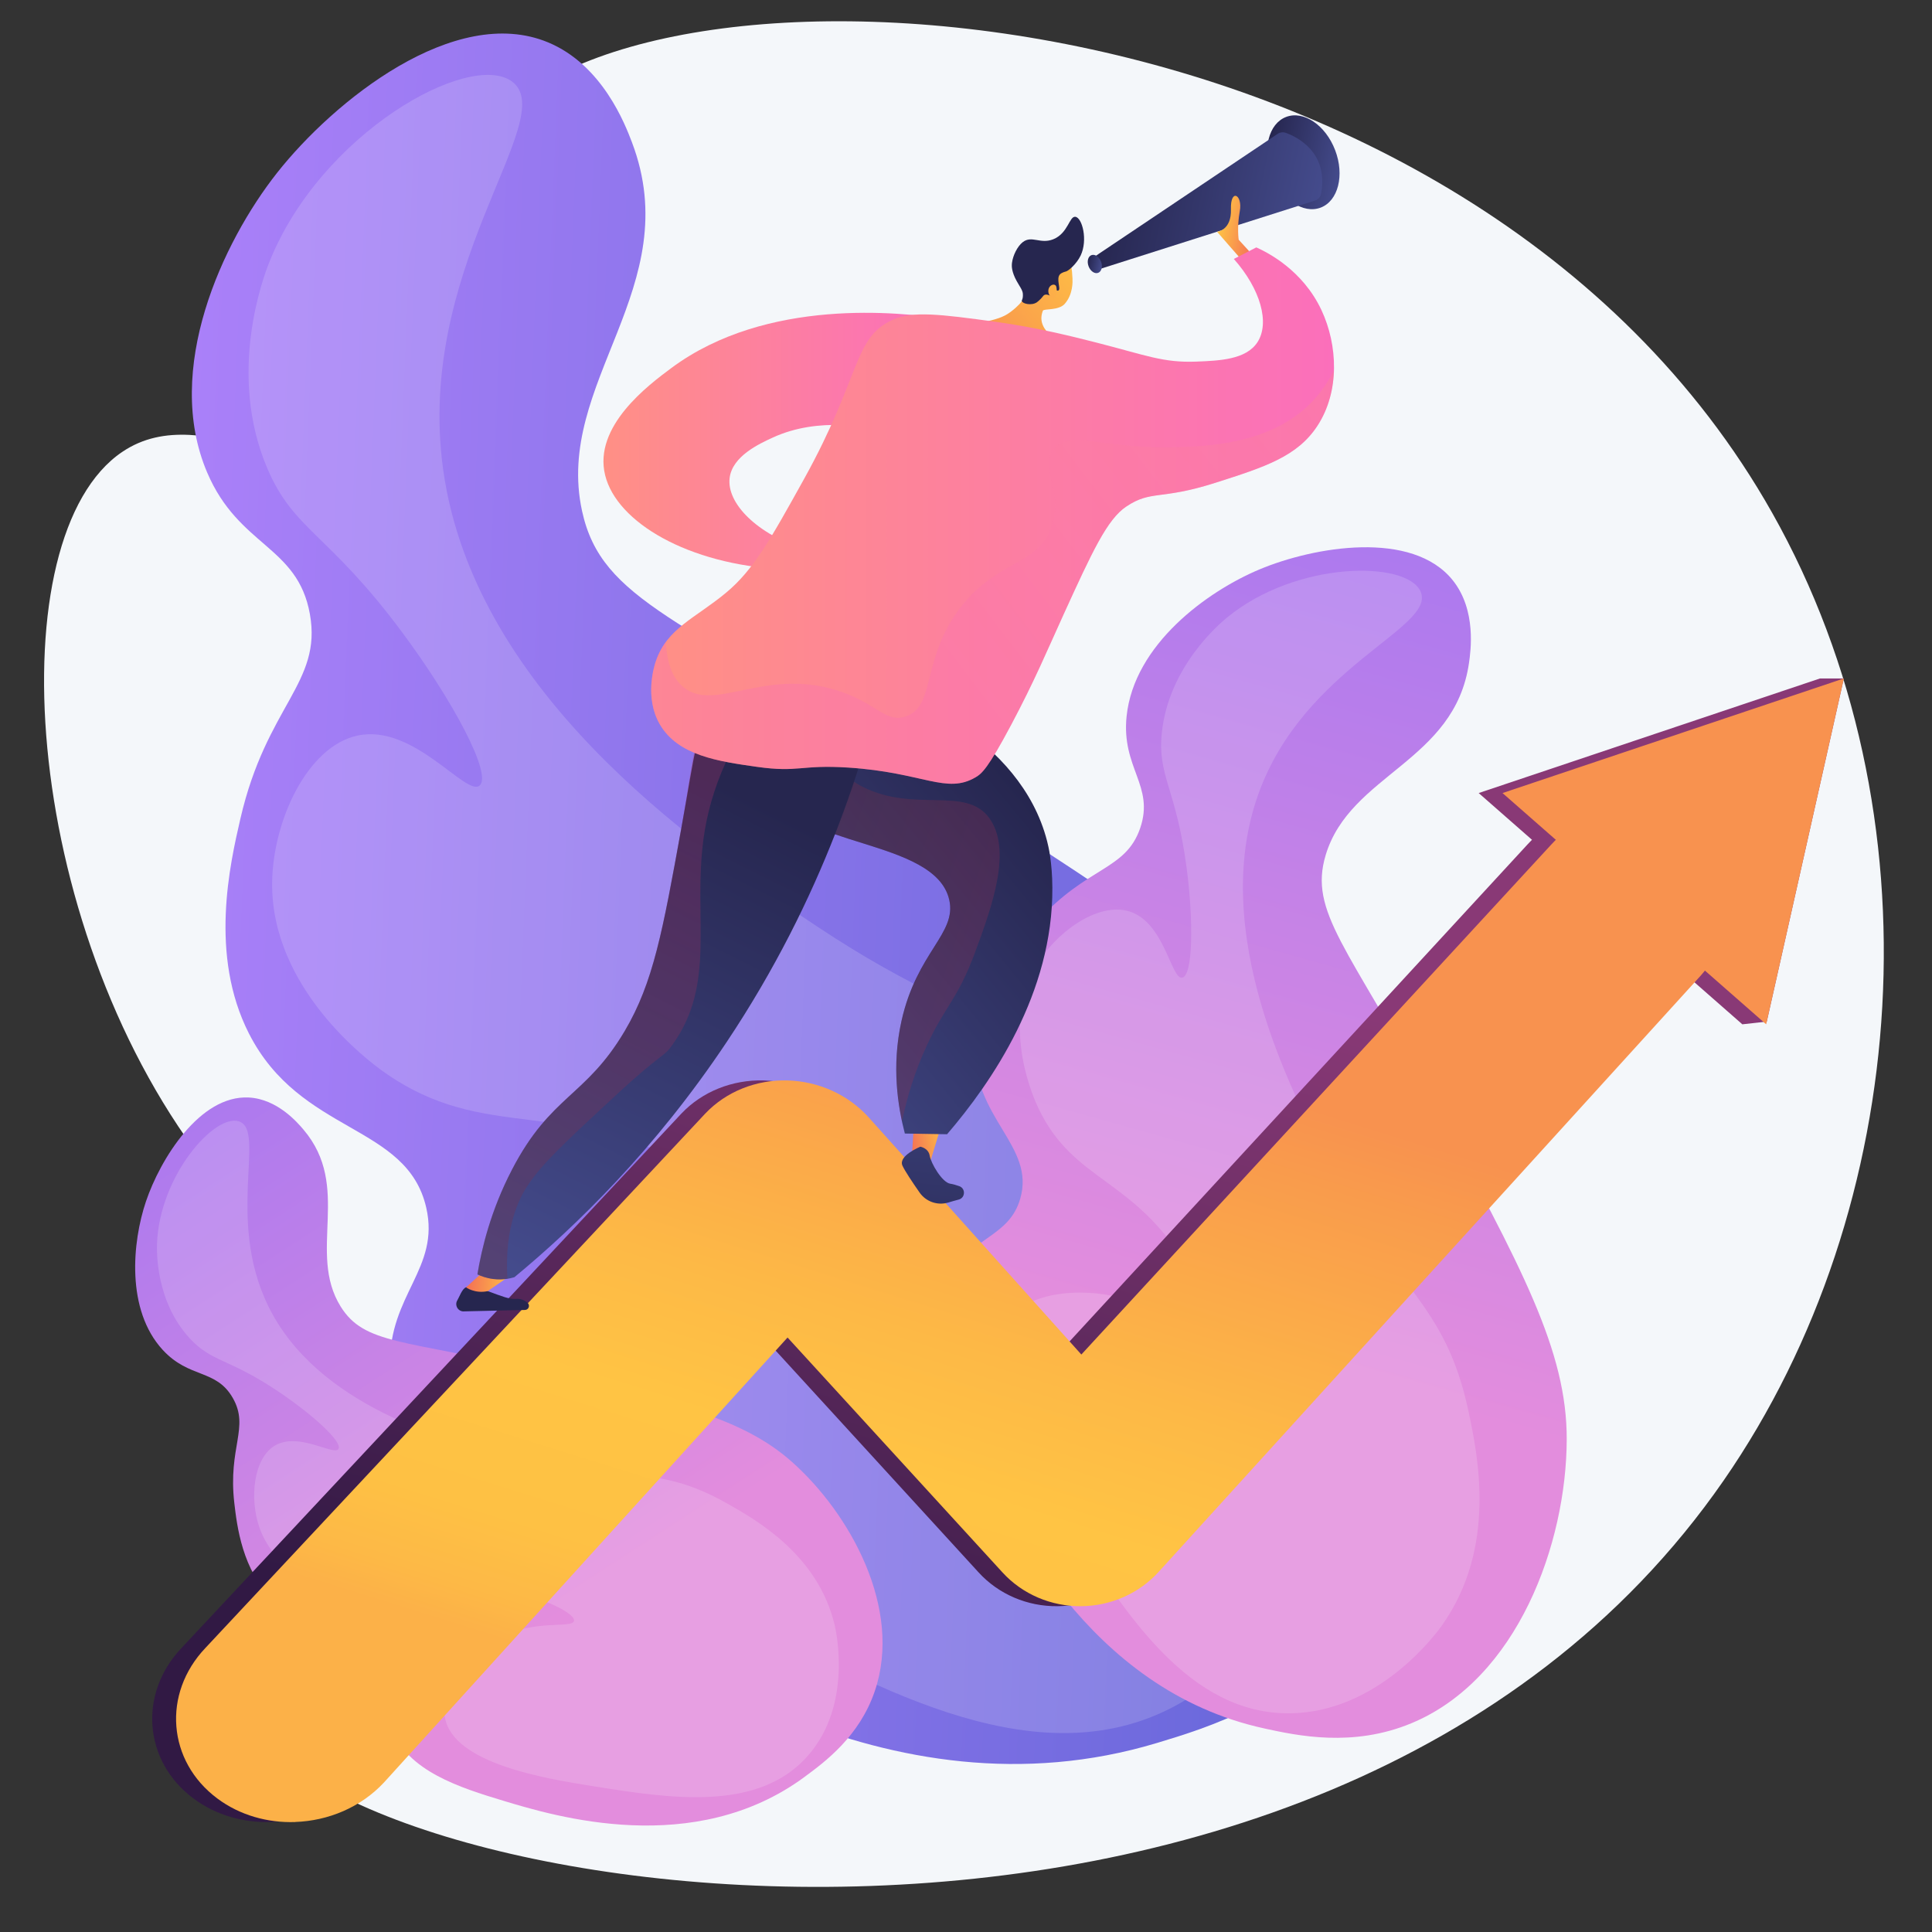 <?xml version="1.0" encoding="UTF-8"?>
<svg xmlns="http://www.w3.org/2000/svg" xmlns:xlink="http://www.w3.org/1999/xlink" viewBox="0 0 600 600">
  <rect x="0" y="0" width="600" height="600" fill="#333333" stroke="none"/>
  <defs>
    <style>
      .cls-1 {
        fill: url(#linear-gradient);
      }

      .cls-1, .cls-2, .cls-3, .cls-4, .cls-5, .cls-6, .cls-7, .cls-8, .cls-9, .cls-10, .cls-11, .cls-12, .cls-13, .cls-14, .cls-15, .cls-16, .cls-17, .cls-18, .cls-19, .cls-20, .cls-21, .cls-22, .cls-23, .cls-24, .cls-25, .cls-26, .cls-27 {
        stroke-width: 0px;
      }

      .cls-2 {
        fill: url(#linear-gradient-24);
      }

      .cls-2, .cls-28, .cls-29 {
        opacity: .3;
      }

      .cls-2, .cls-29 {
        mix-blend-mode: multiply;
      }

      .cls-28 {
        mix-blend-mode: color-burn;
      }

      .cls-3 {
        fill: url(#linear-gradient-11);
      }

      .cls-4 {
        fill: url(#linear-gradient-12);
      }

      .cls-5 {
        fill: url(#linear-gradient-13);
      }

      .cls-6 {
        fill: url(#linear-gradient-10);
      }

      .cls-7 {
        fill: url(#linear-gradient-17);
      }

      .cls-8 {
        fill: url(#linear-gradient-16);
      }

      .cls-9 {
        fill: url(#linear-gradient-19);
      }

      .cls-10 {
        fill: url(#linear-gradient-15);
      }

      .cls-11 {
        fill: url(#linear-gradient-23);
      }

      .cls-12 {
        fill: url(#linear-gradient-21);
      }

      .cls-13 {
        fill: url(#linear-gradient-18);
      }

      .cls-14 {
        fill: url(#linear-gradient-14);
      }

      .cls-15 {
        fill: url(#linear-gradient-22);
      }

      .cls-16 {
        fill: url(#linear-gradient-20);
      }

      .cls-17 {
        fill: #fff;
        mix-blend-mode: screen;
        opacity: .16;
      }

      .cls-18 {
        fill: url(#linear-gradient-4);
      }

      .cls-19 {
        fill: url(#linear-gradient-2);
      }

      .cls-20 {
        fill: url(#linear-gradient-3);
      }

      .cls-21 {
        fill: url(#linear-gradient-8);
      }

      .cls-22 {
        fill: url(#linear-gradient-9);
      }

      .cls-23 {
        fill: url(#linear-gradient-7);
      }

      .cls-24 {
        fill: url(#linear-gradient-5);
      }

      .cls-25 {
        fill: url(#linear-gradient-6);
      }

      .cls-30 {
        isolation: isolate;
      }

      .cls-26 {
        fill: #26264f;
      }

      .cls-27 {
        fill: #f4f7fa;
      }
    </style>
    <linearGradient id="linear-gradient" x1="-42.62" y1="-477.46" x2="352.04" y2="-477.46" gradientTransform="translate(76.95 750.65) rotate(2.3)" gradientUnits="userSpaceOnUse">
      <stop offset="0" stop-color="#aa80f9"/>
      <stop offset="1" stop-color="#6165d7"/>
    </linearGradient>
    <linearGradient id="linear-gradient-2" x1="13.83" y1="89.18" x2="207.09" y2="-219.12" gradientTransform="translate(348 339.2) rotate(-16.4)" gradientUnits="userSpaceOnUse">
      <stop offset="0" stop-color="#e38ddd"/>
      <stop offset="1" stop-color="#9571f6"/>
    </linearGradient>
    <linearGradient id="linear-gradient-3" x1="-411.88" y1="-1525.57" x2="-266.05" y2="-1758.21" gradientTransform="translate(1737.73 768.81) rotate(-65.01)" xlink:href="#linear-gradient-2"/>
    <linearGradient id="linear-gradient-4" x1="246.75" y1="540.08" x2="326.5" y2="284.41" gradientUnits="userSpaceOnUse">
      <stop offset="0" stop-color="#311944"/>
      <stop offset="1" stop-color="#893976"/>
    </linearGradient>
    <linearGradient id="linear-gradient-5" x1="416.09" y1="563.46" x2="489.7" y2="327.49" xlink:href="#linear-gradient-4"/>
    <linearGradient id="linear-gradient-6" x1="254.15" y1="540.08" x2="333.9" y2="284.41" gradientUnits="userSpaceOnUse">
      <stop offset="0" stop-color="#fcb148"/>
      <stop offset=".05" stop-color="#fdb946"/>
      <stop offset=".14" stop-color="#fec144"/>
      <stop offset=".32" stop-color="#ffc444"/>
      <stop offset=".48" stop-color="#fdb946"/>
      <stop offset=".78" stop-color="#f99c4c"/>
      <stop offset=".87" stop-color="#f8924f"/>
      <stop offset="1" stop-color="#f8924f"/>
    </linearGradient>
    <linearGradient id="linear-gradient-7" x1="421.75" y1="557.32" x2="493.9" y2="325.99" xlink:href="#linear-gradient-6"/>
    <linearGradient id="linear-gradient-8" x1="-78.81" y1="715.24" x2="-66.73" y2="715.24" gradientTransform="translate(239.83 -364.34) rotate(-9.66)" gradientUnits="userSpaceOnUse">
      <stop offset="0" stop-color="#f36f56"/>
      <stop offset="1" stop-color="#ffc444"/>
    </linearGradient>
    <linearGradient id="linear-gradient-9" x1="-55.47" y1="665.47" x2="-87.14" y2="776.6" gradientTransform="translate(239.83 -364.34) rotate(-9.66)" gradientUnits="userSpaceOnUse">
      <stop offset="0" stop-color="#444b8c"/>
      <stop offset="1" stop-color="#26264f"/>
    </linearGradient>
    <linearGradient id="linear-gradient-10" x1="320.2" y1="249.72" x2="217.78" y2="333.85" gradientUnits="userSpaceOnUse">
      <stop offset="0" stop-color="#26264f"/>
      <stop offset="1" stop-color="#444b8c"/>
    </linearGradient>
    <linearGradient id="linear-gradient-11" x1="337.24" y1="48.58" x2="309.21" y2="146.92" gradientTransform="translate(-132.52 207.92) rotate(5.38)" xlink:href="#linear-gradient-9"/>
    <linearGradient id="linear-gradient-12" x1="294.02" y1="161.62" x2="308.27" y2="161.62" gradientTransform="translate(-132.52 207.92) rotate(5.38)" xlink:href="#linear-gradient-8"/>
    <linearGradient id="linear-gradient-13" x1="10.48" y1="697.63" x2="-107.09" y2="634.28" gradientTransform="translate(239.83 -364.34) rotate(-9.66)" gradientUnits="userSpaceOnUse">
      <stop offset="0" stop-color="#ab316d"/>
      <stop offset="1" stop-color="#792d3d"/>
    </linearGradient>
    <linearGradient id="linear-gradient-14" x1="-416.83" y1="848.04" x2="-530.34" y2="965.93" gradientTransform="translate(380 -684.48) rotate(-17.41)" xlink:href="#linear-gradient-10"/>
    <linearGradient id="linear-gradient-15" x1="-425.37" y1="844.73" x2="-536.52" y2="960.16" gradientTransform="translate(380 -684.48) rotate(-17.41)" xlink:href="#linear-gradient-13"/>
    <linearGradient id="linear-gradient-16" x1="187.4" y1="136.97" x2="292.52" y2="136.97" gradientUnits="userSpaceOnUse">
      <stop offset="0" stop-color="#ff9085"/>
      <stop offset=".63" stop-color="#fc7ba7"/>
      <stop offset="1" stop-color="#fb6fbb"/>
    </linearGradient>
    <linearGradient id="linear-gradient-17" x1="677.27" y1="216.23" x2="701.36" y2="216.23" gradientTransform="translate(-225.48 -302.68) rotate(11.84)" xlink:href="#linear-gradient-10"/>
    <linearGradient id="linear-gradient-18" x1="630.82" y1="235.12" x2="696.69" y2="235.12" gradientTransform="translate(-225.48 -302.68) rotate(11.84)" xlink:href="#linear-gradient-10"/>
    <linearGradient id="linear-gradient-19" x1="630.04" y1="260.44" x2="634.75" y2="260.44" gradientTransform="translate(-225.48 -302.68) rotate(11.84)" xlink:href="#linear-gradient-10"/>
    <linearGradient id="linear-gradient-20" x1="667.49" y1="240.09" x2="679.91" y2="240.09" gradientTransform="translate(-225.48 -302.68) rotate(11.84)" gradientUnits="userSpaceOnUse">
      <stop offset="0" stop-color="#ffc444"/>
      <stop offset="1" stop-color="#f36f56"/>
    </linearGradient>
    <linearGradient id="linear-gradient-21" x1="-4038.13" y1="144.92" x2="-3988.03" y2="207.95" gradientTransform="translate(-3602.06 -797.59) rotate(-169.51) scale(1 -1)" xlink:href="#linear-gradient-20"/>
    <linearGradient id="linear-gradient-22" x1="-4035.43" y1="144.24" x2="-3992.08" y2="198.78" gradientTransform="translate(-3602.06 -797.59) rotate(-169.51) scale(1 -1)" xlink:href="#linear-gradient-20"/>
    <linearGradient id="linear-gradient-23" x1="202.24" y1="160.11" x2="414.28" y2="160.11" xlink:href="#linear-gradient-16"/>
    <linearGradient id="linear-gradient-24" x1="711.16" y1="258.94" x2="603.32" y2="383.55" gradientTransform="translate(-225.48 -302.68) rotate(11.84)" gradientUnits="userSpaceOnUse">
      <stop offset="0" stop-color="#ff9085"/>
      <stop offset="1" stop-color="#fb6fbb"/>
    </linearGradient>
  </defs>
  <g class="cls-30">
    <g id="Calque_1" data-name="Calque 1">
      <g>
        <path class="cls-27" d="m151.03,41.43c-19.19,27.97,3.31,73.32-25.16,94.36-27.72,20.48-61.77-13.09-87.89,4.54C-.77,166.48,6.31,286.14,62.96,360.49c17.04,22.36,31.27,31.06,37.58,56.34,13.54,54.3-34.04,86.6-24.99,113.45,20.39,60.47,333.95,111.2,459.76-70.52,58.76-84.87,67.55-207.42,15.05-300.5C455.5-8.93,194.09-21.34,151.03,41.43Z"/>
        <g>
          <path class="cls-1" d="m359.36,541.28c15.52-4.69,41.65-12.58,60.67-36.58,34.57-43.64,23.2-112.23-.84-155.89-20.64-37.51-58.94-61.93-135.54-110.78-72.14-46.01-96.79-51.33-102.89-79.34-8.7-39.92,32.61-69.49,15.48-114.54-2.06-5.41-9.12-23.98-26.05-31-28.99-12.02-66.56,18.22-84.17,40.56-16.98,21.55-35.31,61.01-21.7,92.99,9.86,23.17,28.11,22.72,31.92,44.02,3.83,21.43-13.49,28.34-21.59,63.56-3.24,14.07-9.74,42.32,2.65,66.67,16.02,31.49,49.12,27.96,55.08,54.13,4.3,18.91-11.57,26.93-11.28,48.81.39,28.8,28.37,49.99,51.88,67.31,27.7,20.4,102.41,75.43,186.37,50.08Z"/>
          <path class="cls-17" d="m159.04,25.35c15.4,11.47-31.72,58.81-20.93,123.64,11.6,69.75,83.17,117.2,116.24,139.12,56.42,37.41,81.17,30.66,116.93,71.92,14.15,16.33,43.64,50.35,38.75,96.08-.45,4.25-6.23,51.54-43.52,72.81-42.31,24.12-93-3.58-136.69-27.45-26.4-14.42-79.13-43.23-74.29-72.87,2.96-18.12,26.74-32.37,46.05-36.1,27.55-5.31,49.75,10.1,52.37,5.43,2.36-4.21-13.37-20.77-35.27-33.37-43.81-25.2-67.51-8.79-99.9-31.96-3.93-2.81-34.71-25.52-34.26-58.62.26-19.09,10.91-42.14,26.45-45.53,17.58-3.84,33.82,19.11,37.99,15.5,3.99-3.45-8.44-26.54-24.05-47.56-22.94-30.89-33.65-31.58-41.89-50.94-12.58-29.53-1.14-59.58.56-63.88,15.98-40.26,62.31-66.02,75.48-56.22Z"/>
        </g>
        <g>
          <path class="cls-19" d="m392.73,536.81c10.2,2.21,27.38,5.93,45.59-1.64,33.11-13.77,48.13-55.95,48.24-88.05.1-27.57-13.84-53.29-41.71-104.74-26.25-48.45-38.46-59.15-33.15-76.83,7.58-25.2,40.08-28.94,44.51-59.66.53-3.69,2.36-16.35-4.98-25.6-12.57-15.83-43.18-10.54-60.07-3.46-16.3,6.83-38.95,23.32-41.28,45.58-1.69,16.13,8.73,21.58,4.22,34.76-4.54,13.26-16.45,11.74-32.02,29.05-6.22,6.91-18.71,20.79-19.34,38.37-.82,22.74,18.92,31.1,14.1,47.69-3.48,11.99-14.93,11.55-21.6,23.96-8.78,16.34.35,37.02,8.18,54.12,9.22,20.14,34.1,74.48,89.3,86.44Z"/>
          <path class="cls-17" d="m441.16,183.68c5.09,11.27-36.24,23.21-50.42,63.08-15.26,42.91,10.21,91.99,21.98,114.67,20.08,38.7,36.13,42.63,43.37,77.04,2.87,13.62,8.84,41.99-8.2,66.21-1.58,2.25-19.61,27.08-47.26,27.4-31.36.36-51.25-31.08-68.4-58.17-10.36-16.37-31.05-49.07-19.06-64.25,7.33-9.28,25.18-9.87,37.21-5.94,17.18,5.62,24.86,21.23,27.79,19.42,2.65-1.63-1.04-15.87-9.44-29.81-16.8-27.88-35.27-26.05-46.27-49.22-1.33-2.81-11.57-25.22-.97-43.72,6.11-10.67,19.31-20.32,29.13-17.37,11.1,3.33,13.07,21.33,16.55,20.6,3.32-.7,3.54-17.58,1.32-34.3-3.27-24.56-9.08-28.3-7.67-41.77,2.15-20.56,17.98-33.91,20.28-35.8,21.58-17.68,55.72-17.71,60.07-8.07Z"/>
        </g>
        <g>
          <path class="cls-20" d="m249.85,551.84c6.34-4.67,17.02-12.54,21.82-26.63,8.72-25.61-7.65-55.16-25.76-71.24-15.56-13.81-37.07-18.76-80.09-28.65-40.52-9.32-52.67-7.74-60.03-19.57-10.48-16.86,3.62-37.12-11.56-54.96-1.82-2.14-8.08-9.49-16.97-9.95-15.23-.79-27.51,19.18-31.93,32.27-4.27,12.63-6.23,33.68,5.2,46.11,8.29,9,16.57,5.83,21.78,14.96,5.24,9.19-1.56,15.17.46,32.62.81,6.97,2.43,20.96,12.07,30.09,12.46,11.81,27.04,4.81,34.03,15.82,5.05,7.96-.91,14.21,2.78,24.18,4.87,13.12,21.13,18.27,34.72,22.37,16,4.83,59.17,17.86,93.48-7.41Z"/>
          <path class="cls-17" d="m74.14,348.23c8.92,2.74-4.95,32.09,10.55,60.02,16.67,30.05,57.16,40.12,75.87,44.77,31.92,7.94,42.16.82,65.25,13.89,9.14,5.17,28.18,15.95,33.38,37.68.48,2.02,5.54,24.61-8.07,40.42-15.44,17.93-43.17,13.5-67.05,9.69-14.43-2.31-43.27-6.91-45.88-21.27-1.6-8.78,6.97-19.18,15.21-24.02,11.75-6.92,24.42-3.47,24.86-6.04.4-2.31-9.5-7.33-21.58-9.53-24.16-4.4-32.34,6.97-50.94,1.63-2.25-.65-20.05-6.03-25.23-21.26-2.99-8.78-1.86-21.07,4.7-25.16,7.42-4.62,18.6,3.25,19.92.91,1.26-2.23-8.19-10.78-18.76-17.86-15.53-10.41-20.55-8.98-27.47-16.5-10.57-11.47-10.22-27.09-10.14-29.34.76-21.04,17.78-40.37,25.4-38.03Z"/>
        </g>
        <g>
          <g>
            <path class="cls-18" d="m84.27,565.85c-8.54.29-17.16-2.08-24.17-7.3-15.53-11.56-17.2-32.56-3.71-46.77l155.25-165.98c6.45-6.79,15.77-10.53,25.53-10.26,9.72.27,18.92,4.47,25.24,11.52l66,73.6,146-158.44c11.22-12.34,30.65-13.09,43.38-1.8,12.66,11.22,14.01,30.19,3.04,42.49l-168.23,185.05c-6.06,6.79-14.87,10.76-24.19,10.86-9.35.1-18.29-3.71-24.47-10.47l-66.77-72.97-125.34,138.19c-7.18,7.72-17.32,11.91-27.57,12.26Z"/>
            <polygon class="cls-24" points="541.1 318.11 459.22 246.29 565.22 210.7 572.62 210.7 548.69 317.26 541.1 318.11"/>
          </g>
          <g>
            <path class="cls-25" d="m91.68,565.85c-8.54.29-17.16-2.08-24.17-7.3-15.53-11.56-17.2-32.56-3.71-46.77l155.25-165.98c6.45-6.79,15.77-10.53,25.53-10.26,9.72.27,18.92,4.47,25.24,11.52l66,73.6,146-158.44c11.22-12.34,30.65-13.09,43.38-1.8,12.66,11.22,14.01,30.19,3.04,42.49l-168.23,185.05c-6.06,6.79-14.87,10.76-24.19,10.86-9.35.1-18.29-3.71-24.47-10.47l-66.77-72.97-125.34,138.19c-7.18,7.72-17.32,11.91-27.57,12.26Z"/>
            <polygon class="cls-23" points="548.5 318.11 466.62 246.29 572.62 210.7 548.5 318.11"/>
          </g>
        </g>
        <g>
          <g>
            <path class="cls-21" d="m284.03,345.81l-.88,14.04s1.99,2.11,5.83.64l4.19-13.78-9.14-.89Z"/>
            <path class="cls-22" d="m285.79,356.13s-6.87,2.8-5.54,5.84c.72,1.63,3.2,5.32,5.34,8.39,1.98,2.84,5.57,4.09,8.88,3.1,1.11-.33,2.25-.66,3.26-.92,2.08-.54,2.21-3.45.18-4.17-.98-.35-1.96-.63-2.81-.76-2.52-.39-5.98-6.33-6.38-8.72-.41-2.38-2.92-2.77-2.92-2.77Z"/>
            <path class="cls-6" d="m269.27,211.09c10.13,3.49,47.57,17.65,55.91,50.11.45,1.73,1.59,6.55,1.64,14.42.22,32.77-18.84,60.5-32.7,76.63-4.37-.07-8.74-.15-13.11-.22-2.18-8.36-4.18-20.87-1.05-34.95,4.79-21.51,17.23-27.09,14.83-37.65-4.35-19.17-48.87-16.27-53.07-33.44-1.52-6.2,1.81-16.73,27.55-34.91Z"/>
            <path class="cls-3" d="m144.03,407.26l19.01-.44c1.17-.03,1.67-1.49.78-2.24-.88-.74-2.11-1.35-3.67-1.19-3.61.38-11.73-4.68-15.41-3.6-1.2.35-2.18,3.18-2.68,3.97-.98,1.54.14,3.55,1.97,3.51Z"/>
            <path class="cls-4" d="m152.57,392.66l-7.83,7.14s2.73,2.04,6.72,1.17l8-5.51-6.89-2.8Z"/>
            <g class="cls-28">
              <path class="cls-5" d="m302.86,295.63c5.25-14.18,11.55-31.66,4.36-41.58-7.28-10.04-23.22-1.57-39.22-9.66-5.93-3-12.03-8.37-17.1-18.1-8.98,9.27-10.2,15.49-9.17,19.71,4.2,17.17,48.72,14.27,53.07,33.44,2.4,10.56-10.04,16.14-14.83,37.65-2.7,12.1-1.59,23.03.16,31.18,1.56-7.56,3.98-15.51,7.68-23.53,5.74-12.43,9.52-14.18,15.06-29.11Z"/>
            </g>
            <path class="cls-14" d="m275.07,207c-6.16,28.29-19.29,71.5-49.38,116.59-22.27,33.39-46.74,57.17-65.94,73.06-1.37.41-3.69.91-6.55.56-2.12-.26-3.8-.9-4.93-1.44,1.32-7.98,4.11-19.76,10.72-32.49,12.1-23.29,22.87-22.54,35.03-43.09,8.9-15.05,11.79-31.04,17.58-63.01,4.47-24.69,4.47-30.59,10.59-37.67,12.37-14.31,35.6-14.48,52.88-12.51Z"/>
            <g class="cls-29">
              <path class="cls-10" d="m163.63,368.55c4.32-6.81,11.98-13.91,27.09-27.91,15.62-14.47,15.02-11.85,18.09-16.13,13.76-19.14,6.31-39.6,9.71-64.28,1.9-13.77,7.98-31.77,25.68-51.93-8.3,1.53-16.24,4.82-22.03,11.2-7.1,7.84-6.58,15.51-10.59,37.67-5.79,31.98-8.68,47.96-17.58,63.01-12.15,20.55-22.93,19.81-35.03,43.09-6.61,12.73-9.4,24.51-10.72,32.49,1.13.54,2.81,1.18,4.93,1.44,1.68.21,3.17.11,4.4-.08-1-16.18,3.84-25.13,6.03-28.58Z"/>
            </g>
          </g>
          <g>
            <path class="cls-8" d="m292.52,98.91c-12.45-1.84-54.33-6.71-84.06,15.41-7.03,5.23-24.29,18.07-20.52,33.29,3.63,14.67,25.85,27.69,55.11,29.19,2.41-2.01,4.83-4.03,7.24-6.04-15.32-4.88-24.63-14.49-23.7-22.29.81-6.81,9.24-10.67,13.47-12.61,14.42-6.59,30.12-3.11,35.45-1.7,5.67-11.75,11.34-23.5,17.01-35.26Z"/>
            <path class="cls-7" d="m414.64,46.63c2.97,7.77.96,15.76-4.48,17.84s-12.26-2.54-15.23-10.31c-2.97-7.77-.96-15.76,4.48-17.84,5.44-2.08,12.26,2.54,15.23,10.31Z"/>
            <path class="cls-13" d="m338.7,80.53l58.07-38.95c.76-.51,1.7-.63,2.56-.32,3.7,1.35,13.19,6.1,10.98,18.79-.18,1.05-.94,1.93-1.96,2.25l-67.19,21.37-2.45-3.14Z"/>
            <path class="cls-9" d="m341.93,81.25c.58,1.52.19,3.08-.88,3.48-1.06.41-2.4-.5-2.97-2.01-.58-1.52-.19-3.08.88-3.48,1.06-.41,2.4.5,2.97,2.01Z"/>
            <path class="cls-16" d="m385.15,80.2l-7.19-8.23s4.52-.37,4.32-6.99c-.19-6.62,3.68-4.54,2.75.58-.93,5.12-.34,8.89-.34,8.89l4.42,4.85-3.97.91Z"/>
            <g>
              <path class="cls-12" d="m330.69,94.33c2.6-2.98,2.42-6.96,2.38-7.83-.19-3.61-.4-4.19-.91-5.04l-.73-1.13s-.05-.05-.1-.1c-.55-.55-2.78-1.69-3.28-1.81-1.61-.38-6,4.83-9.55,13.46-.21.29-.43.59-.64.89-.39.55-.67.97-.69,1-.44.65-2.7,2.92-4.89,4.11-5.05,2.75-15.37,2.86-15.63,4.48-.24,1.51,8.21,4.34,16.81,5.95,6.08,1.14,16.53,2.46,17.17.35.63-2.11-9.47-5.25-6.75-12.17.27-.69,4.9.04,6.82-2.16Z"/>
              <path class="cls-26" d="m335.59,79.38c-1.25,2.6-3.8,4.81-4.64,4.96-.11.02-.73.16-1.44.58-.1.06-.19.13-.29.24-1.35,1.37.34,4.55-.51,5.04-.62.36-2.06-1.2-2.49-.84-.41.34.64,1.94.17,2.35-.36.31-1.09-.48-1.95-.15-.43.16-.46.44-1.19,1.21-.42.44-.93.89-1.26,1.12-1.63,1.1-4.45.45-4.65-.4-.06-.24.13-.32.26-.96,0,0,.12-.59.05-1.38-.11-1.13-1.09-2.36-1.93-3.9-1.57-2.85-1.52-4.62-1.48-5.2.01-.21.03-.36.05-.47.29-2.22,1.63-5.04,3.32-6.37,2.83-2.22,5.44.71,9.48-.9,4.66-1.86,4.99-7.28,6.9-6.98,2.11.32,3.91,7.24,1.6,12.06Z"/>
              <path class="cls-15" d="m328.06,89.15c-.22-1.18-1.74-.89-2.28.24-.55,1.13,0,2.84,1.17,3.12,1.17.28,1.41-1.77,1.12-3.36Z"/>
            </g>
            <path class="cls-11" d="m277.31,99.27c6.11-2.74,14.7-1.69,31.84.66,12.86,1.76,24.55,4.72,31.54,6.51,15.19,3.88,20.57,6.26,30.81,5.86,7.22-.28,15.48-.61,19.01-6.02,3.88-5.95,1.01-16.45-7.33-25.86,2.33-1.2,4.65-2.4,6.98-3.59,3.46,1.56,14.37,7,20.23,19.47,5.08,10.84,5.73,25.23-1.24,35.92-6.25,9.59-16.41,12.83-31.72,17.72-17.15,5.48-19.86,2.16-27.66,7.38-5.91,3.95-10.51,13.86-19.47,33.51-5.05,11.07-8.91,20.45-16.37,34.45-7.12,13.37-9,14.97-10.91,16.09-9.12,5.4-16.23-1.48-39.57-2.99-14.89-.96-15.31,1.61-28.31-.22-12.01-1.7-24.63-3.48-30.27-13.28-4.77-8.29-1.7-18.05-1.23-19.44,3.51-10.39,12.25-13.4,21.81-21.34,8.58-7.13,13.8-16.52,24.24-35.32,17.88-32.2,15.2-43.94,27.62-49.5Z"/>
            <path class="cls-2" d="m414.24,115.09c-2.22,4.39-5.24,8.61-9.37,12.15-13.41,11.51-33.28,11.61-43.66,11.66-18.83.09-29.16-5.23-34,.63-4.56,5.52,2.93,12.26-.37,23.18-3.97,13.17-17.11,10.87-28.75,26.21-11.96,15.75-7.46,30.49-16.84,33.6-6.34,2.11-9.15-4.39-21.54-8.19-22.58-6.93-37.81,7.09-47.53-.99-2.45-2.04-5.05-5.89-5.36-14.01-1.3,1.75-2.38,3.73-3.18,6.1-.47,1.38-3.54,11.14,1.23,19.44,5.64,9.8,18.26,11.59,30.27,13.28,13,1.84,13.42-.74,28.31.22,23.33,1.51,30.44,8.39,39.57,2.99,1.9-1.13,3.79-2.72,10.91-16.09,7.45-14,11.32-23.37,16.37-34.45,8.96-19.65,13.56-29.56,19.47-33.51,7.8-5.22,10.52-1.9,27.66-7.38,15.3-4.89,25.47-8.13,31.72-17.72,3.34-5.13,4.92-11.1,5.11-17.13Z"/>
          </g>
        </g>
      </g>
    </g>
  </g>
</svg>